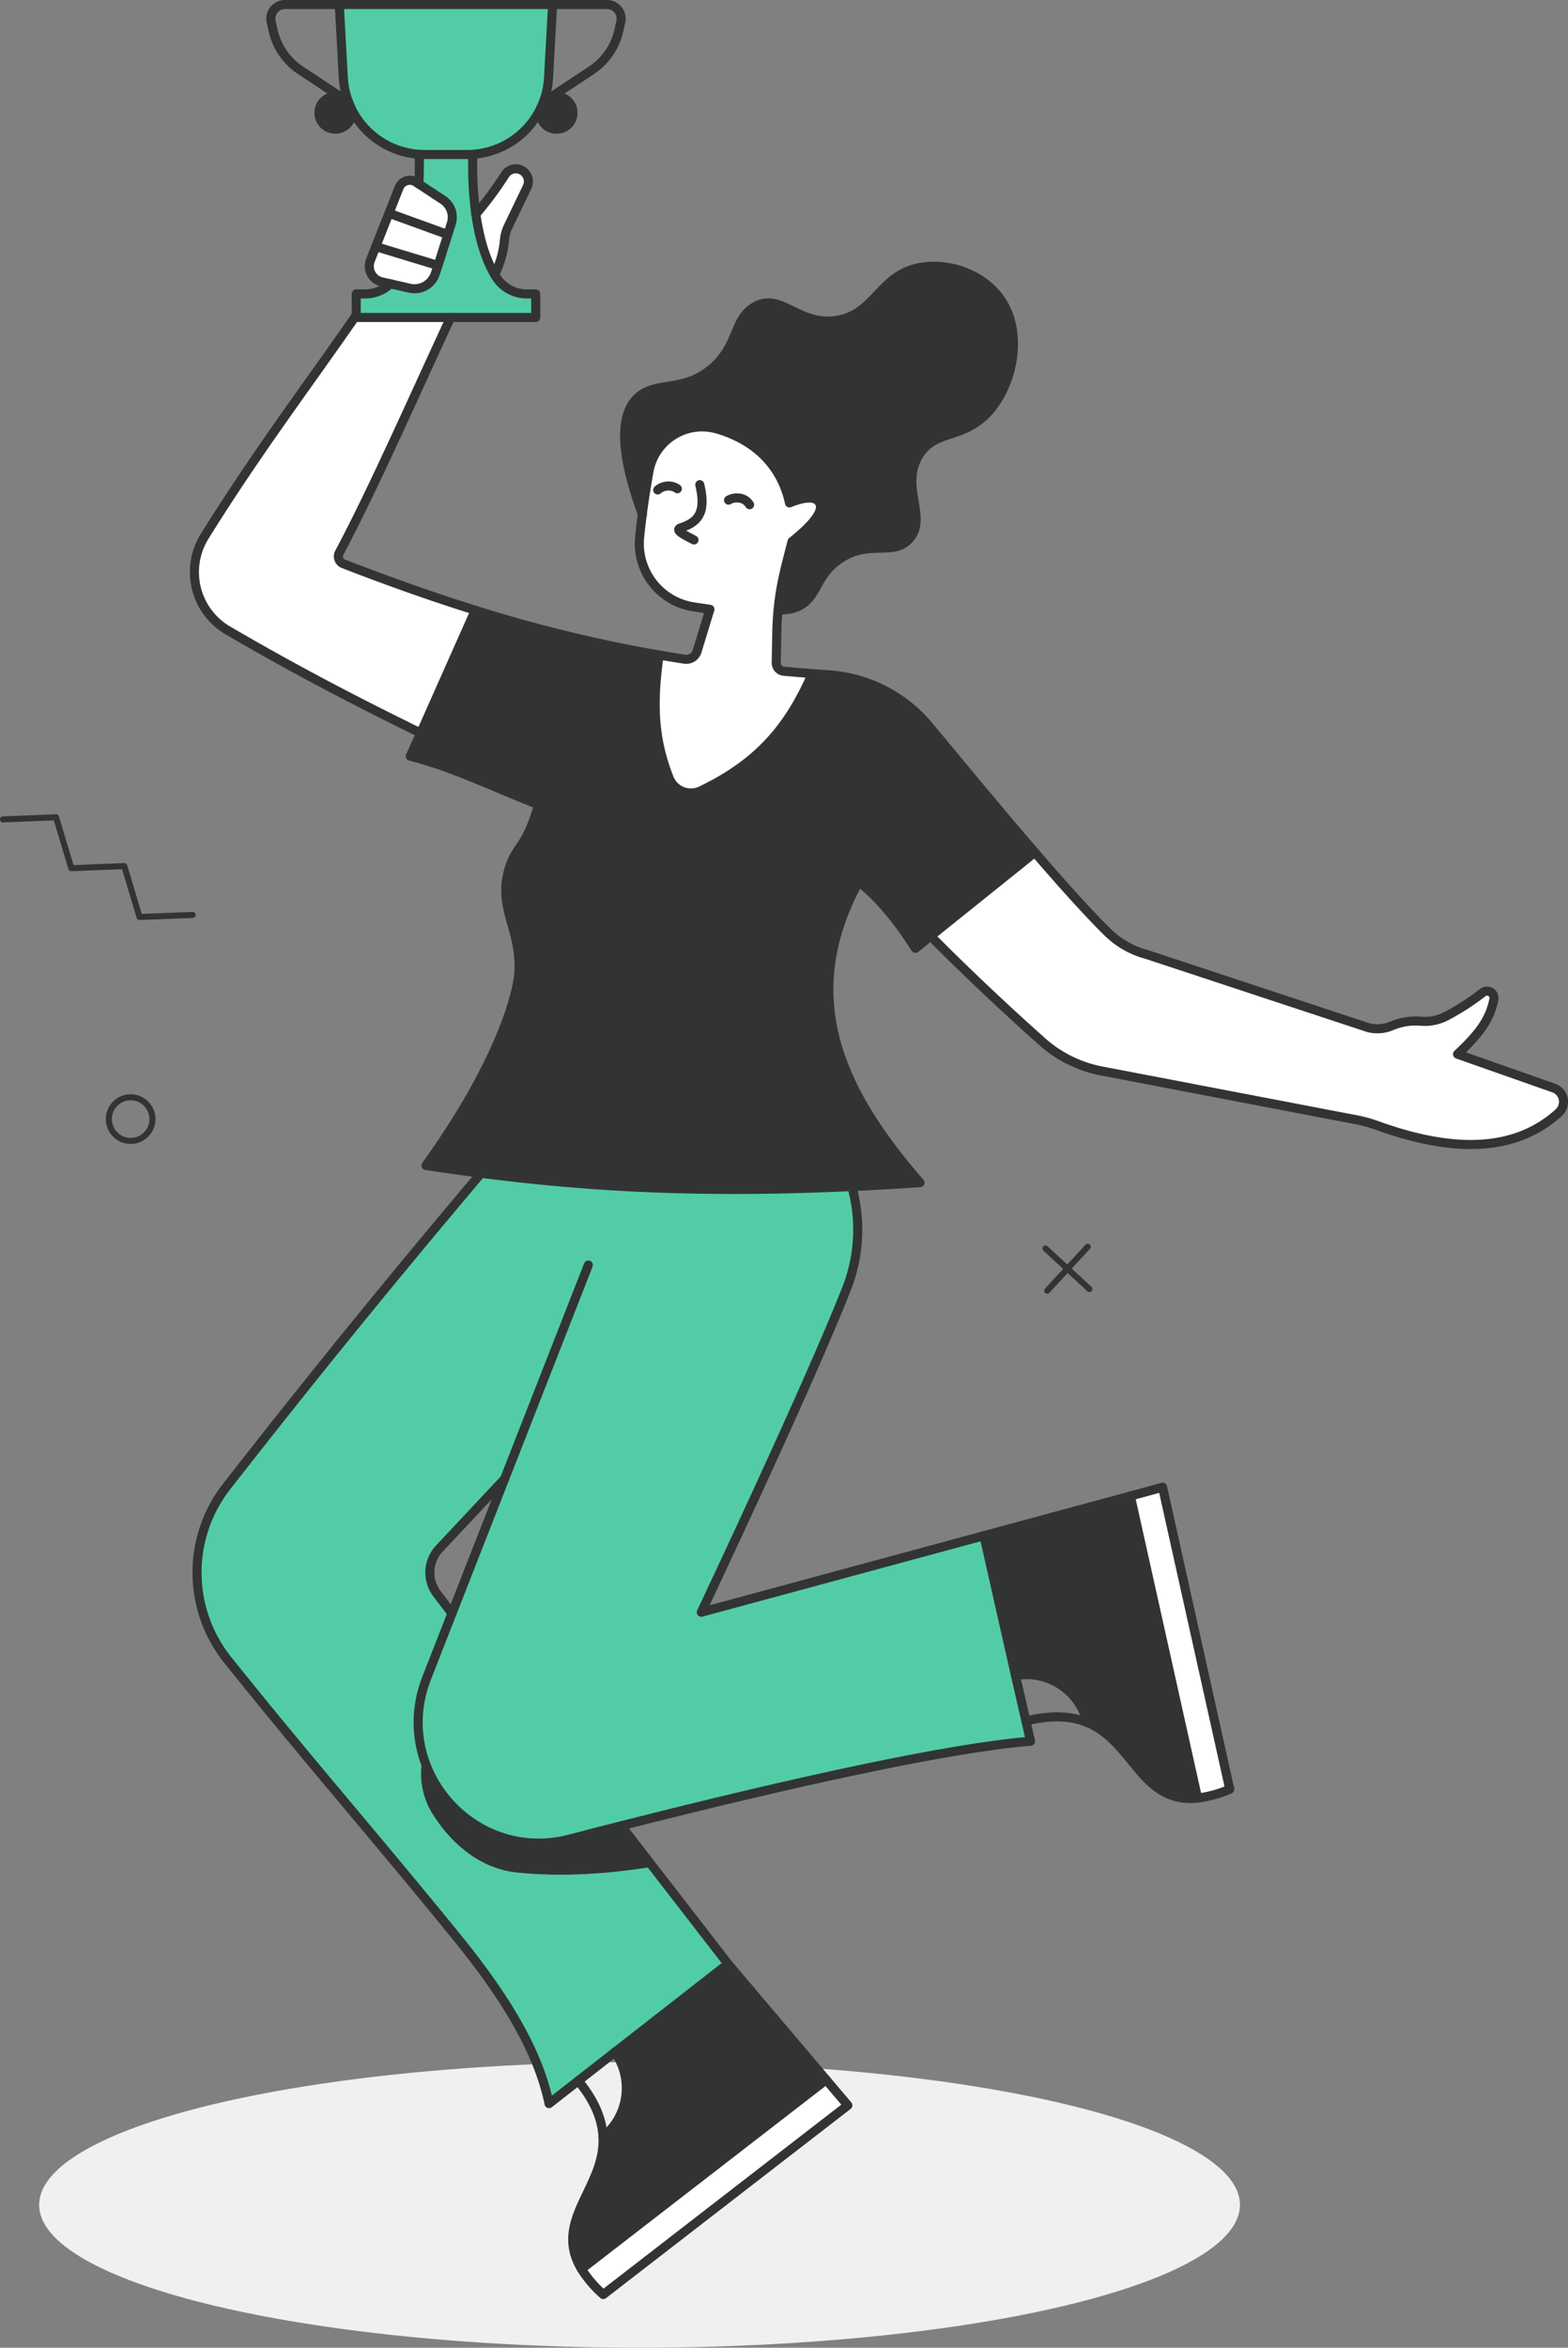 <svg xmlns="http://www.w3.org/2000/svg" viewBox="0 0 451 674.79"><rect x="0" y="0" width="451" height="674.79" fill="#808080" stroke="none"/><defs><style>.cls-1{fill:#f0f0f0;}.cls-2,.cls-6{fill:none;stroke:#323433;stroke-linecap:round;stroke-linejoin:round;}.cls-2{stroke-width:1.74px;}.cls-3{fill:#fff;}.cls-4{fill:#323433;}.cls-5{fill:#52cca7;}.cls-6{stroke-width:2.61px;}</style></defs><title>Asset 11</title><g id="Layer_2" data-name="Layer 2"><g id="graphic"><ellipse class="cls-1" cx="183.95" cy="633.74" rx="172.69" ry="41.05"/><polyline class="cls-2" points="0.87 235.51 16.12 234.91 20.5 249.54 35.75 248.94 40.13 263.57 55.39 262.98"/><line class="cls-2" x1="300.72" y1="358.85" x2="313.33" y2="370.5"/><line class="cls-2" x1="301.2" y1="370.98" x2="312.85" y2="358.37"/><path class="cls-3" d="M449.42,315.13a4.22,4.22,0,0,1-1.11,4.64c-12.75,11.56-30.75,11.42-52.24,3.68a38.8,38.8,0,0,0-6-1.66l-73.17-14a35.79,35.79,0,0,1-17.11-8.41c-12.19-10.84-22.87-21.06-32.13-30.38h0l30-24.07c8.2,9.54,15.62,17.81,21,23a25.18,25.18,0,0,0,11.23,6.37l63.64,21a10.47,10.47,0,0,0,6.72-.48,17.62,17.62,0,0,1,8.59-1.34,13.19,13.19,0,0,0,7.16-1.49,70.4,70.4,0,0,0,10.41-6.69,2,2,0,0,1,3.25,2c-1.17,5.86-4.41,10-10.42,15.64l28.07,9.81A4.33,4.33,0,0,1,449.42,315.13Z"/><path class="cls-3" d="M334.39,427.47l19.32,86.79a33.2,33.2,0,0,1-9.26,2.55L325.12,430Z"/><path class="cls-4" d="M325.12,430l19.33,86.82c-16.21,1.69-18.22-16.18-31.73-21.72a18,18,0,0,0-17.48-13.76,19,19,0,0,0-3.13.27L283,441.4Z"/><path class="cls-4" d="M154.9,231.28c-14.75-5.81-24.11-10.6-36.87-13.93l3-6.64L136.7,175.4a406.93,406.93,0,0,0,52.93,12.84h0c-2.08,14.52-1.43,24.5,2.89,35.43a6.71,6.71,0,0,0,9.15,3.58c15.49-7.47,24.83-17.16,32-33.67,1.58.12,3.17.24,4.77.34a41.07,41.07,0,0,1,28.77,14.72c9.87,11.9,20.73,25,30.48,36.32l-30,24.07-4.36,3.5c-5.12-8-10.27-14.4-16.33-19.15-16.67,30.84-8.09,57.06,17.64,86.5-6.78.46-13.3.84-19.6,1.13-42.9,2-75.17.23-106.6-3.82-5.3-.69-10.58-1.44-15.88-2.24,21.92-30.47,26.48-50.33,26.74-55.67.61-12.49-6.24-18.29-2.85-29.59,1.77-5.86,4.12-6,7-13.81Q154.32,233.54,154.9,231.28Z"/><path class="cls-4" d="M176.54,525.7c-10.21,1.57-20.19,5.54-31.19,3.18C133.2,526.45,125,517.27,121.41,506a22.11,22.11,0,0,0,2.33,14.28c5.5,9.43,14.54,17.29,25.93,18.07,12.87,1.21,25.54.25,38.11-1.76L179,524.69C178.05,524.79,177.53,525.55,176.54,525.7Z"/><path class="cls-5" d="M149.67,538.31c-11.39-.78-20.43-8.64-25.93-18.07A22.11,22.11,0,0,1,121.41,506a43.81,43.81,0,0,1-1.2-4.57,43.81,43.81,0,0,0,1.2,4.57,18.6,18.6,0,0,1,5.87-10.86A18.6,18.6,0,0,0,121.41,506c3.63,11.31,11.79,20.49,23.94,22.92,11,2.36,20.84-1.81,31.05-3.38,1-.15.76-.1,1.74-.2l.54-.52c49.86-12.68,94.53-22.46,117.72-24.3l-1.32-5.82-3-13.06L283,441.4l-81.29,22s31.86-67.34,42.09-93.79A46.3,46.3,0,0,0,245,341c-42.9,2-75.17.23-106.6-3.82-25,29.64-47.07,56.6-73.23,90.08a40.18,40.18,0,0,0,.31,49.87c23.37,29.15,42.85,51.29,66.14,80,13.45,16.57,23.14,32.25,26.28,47.51l8.41-6.56,10.56-8.24,32.51-25.36-21.62-27.92C175.21,538.56,162.54,539.52,149.67,538.31Zm-23.3-93.16,18.76-20L130,463.73l-4.28-5.62A10.06,10.06,0,0,1,126.37,445.15Z"/><path class="cls-4" d="M287.19,85.24c7.5,9.72,4.34,25-2.8,33-7.44,8.33-15.79,4.94-20.33,13-5.07,9,2.86,17.59-2.54,23.64-4.64,5.19-11.55,0-20.08,5.84-7.17,4.89-6.15,11.19-12.19,13.73a11.57,11.57,0,0,1-5.43.79c.75-7.94,2.48-13.52,4-19.6,4-3.19,9.28-8.06,8-10.9-1.14-2.64-5.43-1.54-8.73-.21-2.46-11.18-10.29-18.19-20.86-21.25a15.53,15.53,0,0,0-19.57,12.24c-.75,4.25-1.39,8.27-1.93,12.36-7.59-20.64-5.56-29.42-1.53-33.41,5.28-5.23,13.16-1.38,21.6-8.64,7.79-6.7,5.94-14.17,12.45-17.79,7.26-4,12.39,5.64,23.13,4.07C252,90.4,252.74,79,264.82,76.85,272.7,75.46,282.07,78.61,287.19,85.24Z"/><path class="cls-3" d="M237.64,597.76l6.22,7.33-70.34,54.38a33.65,33.65,0,0,1-6.26-7.3l70.38-54.4Z"/><path class="cls-4" d="M237.64,597.76h0l-70.38,54.4c-8.41-14,6.91-23.37,6.18-38h0a18,18,0,0,0,5-21.67,18.48,18.48,0,0,0-1.58-2.71l32.51-25.36Z"/><path class="cls-3" d="M184.78,147.87c.54-4.09,1.18-8.11,1.93-12.36a15.53,15.53,0,0,1,19.57-12.24c10.57,3.06,18.4,10.07,20.86,21.25,3.3-1.33,7.59-2.43,8.73.21,1.24,2.84-4,7.71-8,10.9-1.53,6.08-3.26,11.66-4,19.6-.2,2-.33,4.23-.38,6.63l-.17,8.58a2.42,2.42,0,0,0,2.19,2.46q4,.36,8.18.69c-7.14,16.51-16.48,26.2-32,33.67a6.71,6.71,0,0,1-9.15-3.58c-4.32-10.93-5-20.91-2.89-35.43h0q3.63.63,7.31,1.2a3.26,3.26,0,0,0,3.62-2.27l3.69-12.07-4.46-.66A18.41,18.41,0,0,1,184,154.34C184.26,152.14,184.51,150,184.78,147.87Z"/><path class="cls-4" d="M160.1,27.73a4.71,4.71,0,1,1-4.71,4.71,4.62,4.62,0,0,1,.43-2,4.69,4.69,0,0,1,1.64-1.94l.19-.12A4.75,4.75,0,0,1,160.1,27.73Z"/><path class="cls-5" d="M158.94,1.3l-1.16,21a23.36,23.36,0,0,1-1.48,7c-.15.4-.31.78-.48,1.17A23.44,23.44,0,0,1,136,44.35h0c-.52,0-1,.06-1.57.06H122.14c-.53,0-1.06,0-1.58-.06A23.42,23.42,0,0,1,100.77,30.6a2,2,0,0,0-.1-.21c-.15-.36-.3-.72-.43-1.09h0a23.37,23.37,0,0,1-1.49-7l-1.15-21Z"/><path class="cls-3" d="M156.3,29.3l1.16-.77a4.69,4.69,0,0,0-1.64,1.94C156,30.08,156.15,29.7,156.3,29.3Z"/><path class="cls-5" d="M142.26,78.92c.18.32.38.62.57.92a10.39,10.39,0,0,0,8.71,4.64h2.54v6.77H102.45V84.48H105a10.47,10.47,0,0,0,7.29-2.92l5.57,1.27a6.26,6.26,0,0,0,7.36-4.21L126,76.3l2.81-8.89,1-3.19a5.94,5.94,0,0,0-2.38-6.75l-6.91-4.57c.18-3.69.14-6.74.08-8.49v-.06c.52,0,1,.06,1.58.06H134.4c.53,0,1,0,1.57-.06v.06a103.83,103.83,0,0,0,.89,17.15C137.72,67.59,139.33,74,142.26,78.92Z"/><path class="cls-3" d="M149.76,48.82a3.64,3.64,0,0,1,1.86,4.93l-5.51,11.47a11.07,11.07,0,0,0-1,3.6,27.67,27.67,0,0,1-2.83,10.1c-2.93-4.94-4.54-11.33-5.4-17.36a98.09,98.09,0,0,0,8.4-11.33A3.62,3.62,0,0,1,149.76,48.82Z"/><path class="cls-3" d="M136.7,175.4,121,210.71C103.22,202,85.76,193,65.56,181.22a19.44,19.44,0,0,1-6.71-27.05c15.29-24.59,29.63-43.31,43.6-63.56v.64h27.17c-12.27,26.52-23,50.76-32,67.6a2.27,2.27,0,0,0,1.18,3.2C112.11,167.21,124.6,171.63,136.7,175.4Z"/><path class="cls-3" d="M127.39,57.47a5.94,5.94,0,0,1,2.38,6.75l-1,3.19-16.88-6.12,2.92-7.38a3.29,3.29,0,0,1,4.88-1.54l.8.53Z"/><polygon class="cls-3" points="128.76 67.41 125.95 76.3 108.09 70.88 111.88 61.29 128.76 67.41"/><path class="cls-3" d="M126,76.3l-.74,2.32a6.26,6.26,0,0,1-7.36,4.21l-5.57-1.27L109.77,81a4.59,4.59,0,0,1-3.25-6.16l1.57-4Z"/><path class="cls-4" d="M100.77,30.6a4.69,4.69,0,1,1-1.89-2.19l.19.12a4.72,4.72,0,0,1,1.6,1.86A2,2,0,0,1,100.77,30.6Z"/><path class="cls-3" d="M100.24,29.3c.13.37.28.73.43,1.09a4.72,4.72,0,0,0-1.6-1.86l1.16.77Z"/><path class="cls-6" d="M267.67,269.05c9.26,9.32,19.94,19.54,32.13,30.38a35.79,35.79,0,0,0,17.11,8.41l73.17,14a38.8,38.8,0,0,1,6,1.66c21.49,7.74,39.49,7.88,52.24-3.68a4.22,4.22,0,0,0,1.11-4.64,4.33,4.33,0,0,0-2.12-2.3L419.23,303c6-5.64,9.25-9.78,10.42-15.64a2,2,0,0,0-3.25-2A70.4,70.4,0,0,1,416,292.05a13.19,13.19,0,0,1-7.16,1.49,17.62,17.62,0,0,0-8.59,1.34,10.47,10.47,0,0,1-6.72.48l-63.64-21A25.18,25.18,0,0,1,318.65,268c-5.37-5.23-12.79-13.5-21-23-9.75-11.32-20.61-24.42-30.48-36.32a41.07,41.07,0,0,0-28.77-14.72c-1.6-.1-3.19-.22-4.77-.34q-4.14-.33-8.18-.69a2.42,2.42,0,0,1-2.19-2.46l.17-8.58c.05-2.4.18-4.59.38-6.63.75-7.94,2.48-13.52,4-19.6,4-3.19,9.28-8.06,8-10.9-1.14-2.64-5.43-1.54-8.73-.21-2.46-11.18-10.29-18.19-20.86-21.25a15.53,15.53,0,0,0-19.57,12.24c-.75,4.25-1.39,8.27-1.93,12.36-.27,2.12-.52,4.27-.74,6.47a18.41,18.41,0,0,0,15.75,20.1l4.46.66-3.69,12.07a3.26,3.26,0,0,1-3.62,2.27q-3.67-.57-7.31-1.2A406.93,406.93,0,0,1,136.7,175.4c-12.1-3.77-24.59-8.19-37.92-13.35a2.27,2.27,0,0,1-1.18-3.2c9-16.84,19.75-41.08,32-67.6"/><path class="cls-6" d="M184.79,147.88h0c-7.59-20.64-5.56-29.42-1.53-33.41,5.28-5.23,13.16-1.38,21.6-8.64,7.79-6.7,5.94-14.17,12.45-17.79,7.26-4,12.39,5.64,23.13,4.07C252,90.4,252.74,79,264.82,76.85c7.88-1.39,17.25,1.76,22.37,8.39,7.5,9.72,4.34,25-2.8,33-7.44,8.33-15.79,4.94-20.33,13-5.07,9,2.86,17.59-2.54,23.64-4.64,5.19-11.55,0-20.08,5.84-7.17,4.89-6.15,11.19-12.19,13.73a11.57,11.57,0,0,1-5.43.79"/><path class="cls-6" d="M215.6,145.07a4,4,0,0,0-3.41-1.94,4.61,4.61,0,0,0-2.64.63"/><path class="cls-6" d="M194.82,140.48a4.37,4.37,0,0,0-3.14-.75,4.67,4.67,0,0,0-2.5,1.09"/><path class="cls-6" d="M201.28,139.3c1.62,7,.41,10.57-5.47,12.4-2,.63,1.31,2.21,3.8,3.5"/><path class="cls-6" d="M297.66,245l-30,24.07-4.36,3.5c-5.12-8-10.27-14.4-16.33-19.15-16.67,30.84-8.09,57.06,17.64,86.5-6.78.46-13.3.84-19.6,1.13-42.9,2-75.17.23-106.6-3.82-5.3-.69-10.58-1.44-15.88-2.24,21.92-30.47,26.48-50.33,26.74-55.67.61-12.49-6.24-18.29-2.85-29.59,1.77-5.86,4.12-6,7-13.81q.87-2.35,1.45-4.61a52.3,52.3,0,0,0,1.62-14.9"/><path class="cls-6" d="M102.45,90.61c-14,20.25-28.31,39-43.6,63.56a19.44,19.44,0,0,0,6.71,27.05C85.76,193,103.22,202,121,210.71"/><path class="cls-6" d="M136.7,175.4,121,210.71l-3,6.64c12.76,3.33,22.12,8.12,36.87,13.93h0"/><path class="cls-6" d="M233.64,193.59c-7.14,16.51-16.48,26.2-32,33.67a6.71,6.71,0,0,1-9.15-3.58c-4.32-10.93-5-20.91-2.89-35.43"/><path class="cls-6" d="M120.56,44.41c.06,1.75.1,4.8-.08,8.49"/><path class="cls-6" d="M112.28,81.56A10.47,10.47,0,0,1,105,84.48h-2.54v6.77h51.63V84.48h-2.54a10.39,10.39,0,0,1-8.71-4.64c-.19-.3-.39-.6-.57-.92-2.93-4.94-4.54-11.33-5.4-17.36A103.83,103.83,0,0,1,136,44.41"/><path class="cls-6" d="M136.86,61.56a98.09,98.09,0,0,0,8.4-11.33,3.64,3.64,0,0,1,6.36,3.52l-5.51,11.47a11.07,11.07,0,0,0-1,3.6,27.67,27.67,0,0,1-2.83,10.1h0"/><path class="cls-6" d="M120.48,52.9l-.8-.53a3.29,3.29,0,0,0-4.88,1.54l-2.92,7.38-3.79,9.59-1.57,4A4.59,4.59,0,0,0,109.77,81l2.51.57,5.57,1.27a6.26,6.26,0,0,0,7.36-4.21L126,76.3l2.81-8.89,1-3.19a5.94,5.94,0,0,0-2.38-6.75Z"/><line class="cls-6" x1="108.09" y1="70.88" x2="125.95" y2="76.3"/><line class="cls-6" x1="111.88" y1="61.29" x2="128.76" y2="67.41"/><path class="cls-6" d="M100.77,30.6a23.42,23.42,0,0,0,19.79,13.75c.52,0,1,.06,1.58.06H134.4c.53,0,1,0,1.57-.06h0a23.44,23.44,0,0,0,19.85-13.88c.17-.39.33-.77.48-1.17a23.36,23.36,0,0,0,1.48-7l1.16-21H97.59l1.15,21a23.37,23.37,0,0,0,1.49,7"/><path class="cls-6" d="M100.24,29.3c.13.37.28.73.43,1.09"/><line class="cls-6" x1="157.46" y1="28.53" x2="156.3" y2="29.3"/><path class="cls-6" d="M158.94,1.3h15.61a4.08,4.08,0,0,1,4,5L178,8.8a18.67,18.67,0,0,1-7.91,11.43l-12.4,8.18"/><polyline class="cls-6" points="99.07 28.53 100.23 29.3 100.23 29.3"/><path class="cls-6" d="M97.59,1.3H82a4.08,4.08,0,0,0-4,5l.57,2.51a18.61,18.61,0,0,0,7.9,11.43l12.4,8.18"/><path class="cls-6" d="M157.65,28.41a4.71,4.71,0,1,1-2.26,4,4.62,4.62,0,0,1,.43-2,4.69,4.69,0,0,1,1.64-1.94Z"/><path class="cls-6" d="M98.88,28.41a4.7,4.7,0,1,0,1.89,2.19,2,2,0,0,0-.1-.21,4.72,4.72,0,0,0-1.6-1.86Z"/><path class="cls-6" d="M145.13,425.1,130,463.73l-7.27,18.56c-10.36,26.44,13.65,53.46,41.13,46.31q7.47-2,14.83-3.82c49.86-12.68,94.53-22.46,117.72-24.3l-1.32-5.82-3-13.06L283,441.4"/><line class="cls-6" x1="169.22" y1="363.61" x2="145.13" y2="425.1"/><path class="cls-6" d="M295.08,494.66c7.67-1.87,13.26-1.37,17.64.43,13.51,5.54,15.52,23.41,31.73,21.72a33.2,33.2,0,0,0,9.26-2.55l-19.32-86.79L325.12,430,283,441.4l-81.29,22s31.86-67.34,42.09-93.79A46.3,46.3,0,0,0,245,341"/><polyline class="cls-6" points="344.45 516.82 344.45 516.81 325.12 429.99"/><path class="cls-6" d="M312.72,495.09a18,18,0,0,0-17.48-13.76,19,19,0,0,0-3.13.27"/><path class="cls-6" d="M178.68,524.78l30.72,39.69-32.51,25.36-10.56,8.24-8.41,6.56c-3.14-15.26-12.83-30.94-26.28-47.51-23.29-28.68-42.77-50.82-66.14-80a40.18,40.18,0,0,1-.31-49.87c26.16-33.48,48.19-60.44,73.23-90.08"/><path class="cls-6" d="M166.33,598.07c5,6.14,6.88,11.41,7.11,16.14.73,14.59-14.59,24-6.18,38a33.65,33.65,0,0,0,6.26,7.3l70.34-54.38-6.22-7.33L209.4,564.47"/><line class="cls-6" x1="167.26" y1="652.17" x2="237.64" y2="597.77"/><path class="cls-6" d="M173.44,614.21a18,18,0,0,0,5-21.67,18.48,18.48,0,0,0-1.58-2.71"/><path class="cls-6" d="M145.13,425.1h0l-18.76,20a10.06,10.06,0,0,0-.66,13l4.28,5.62"/><path class="cls-2" d="M43.85,321.66a6.27,6.27,0,1,1-6.27-6.27A6.27,6.27,0,0,1,43.85,321.66Z"/></g></g></svg>